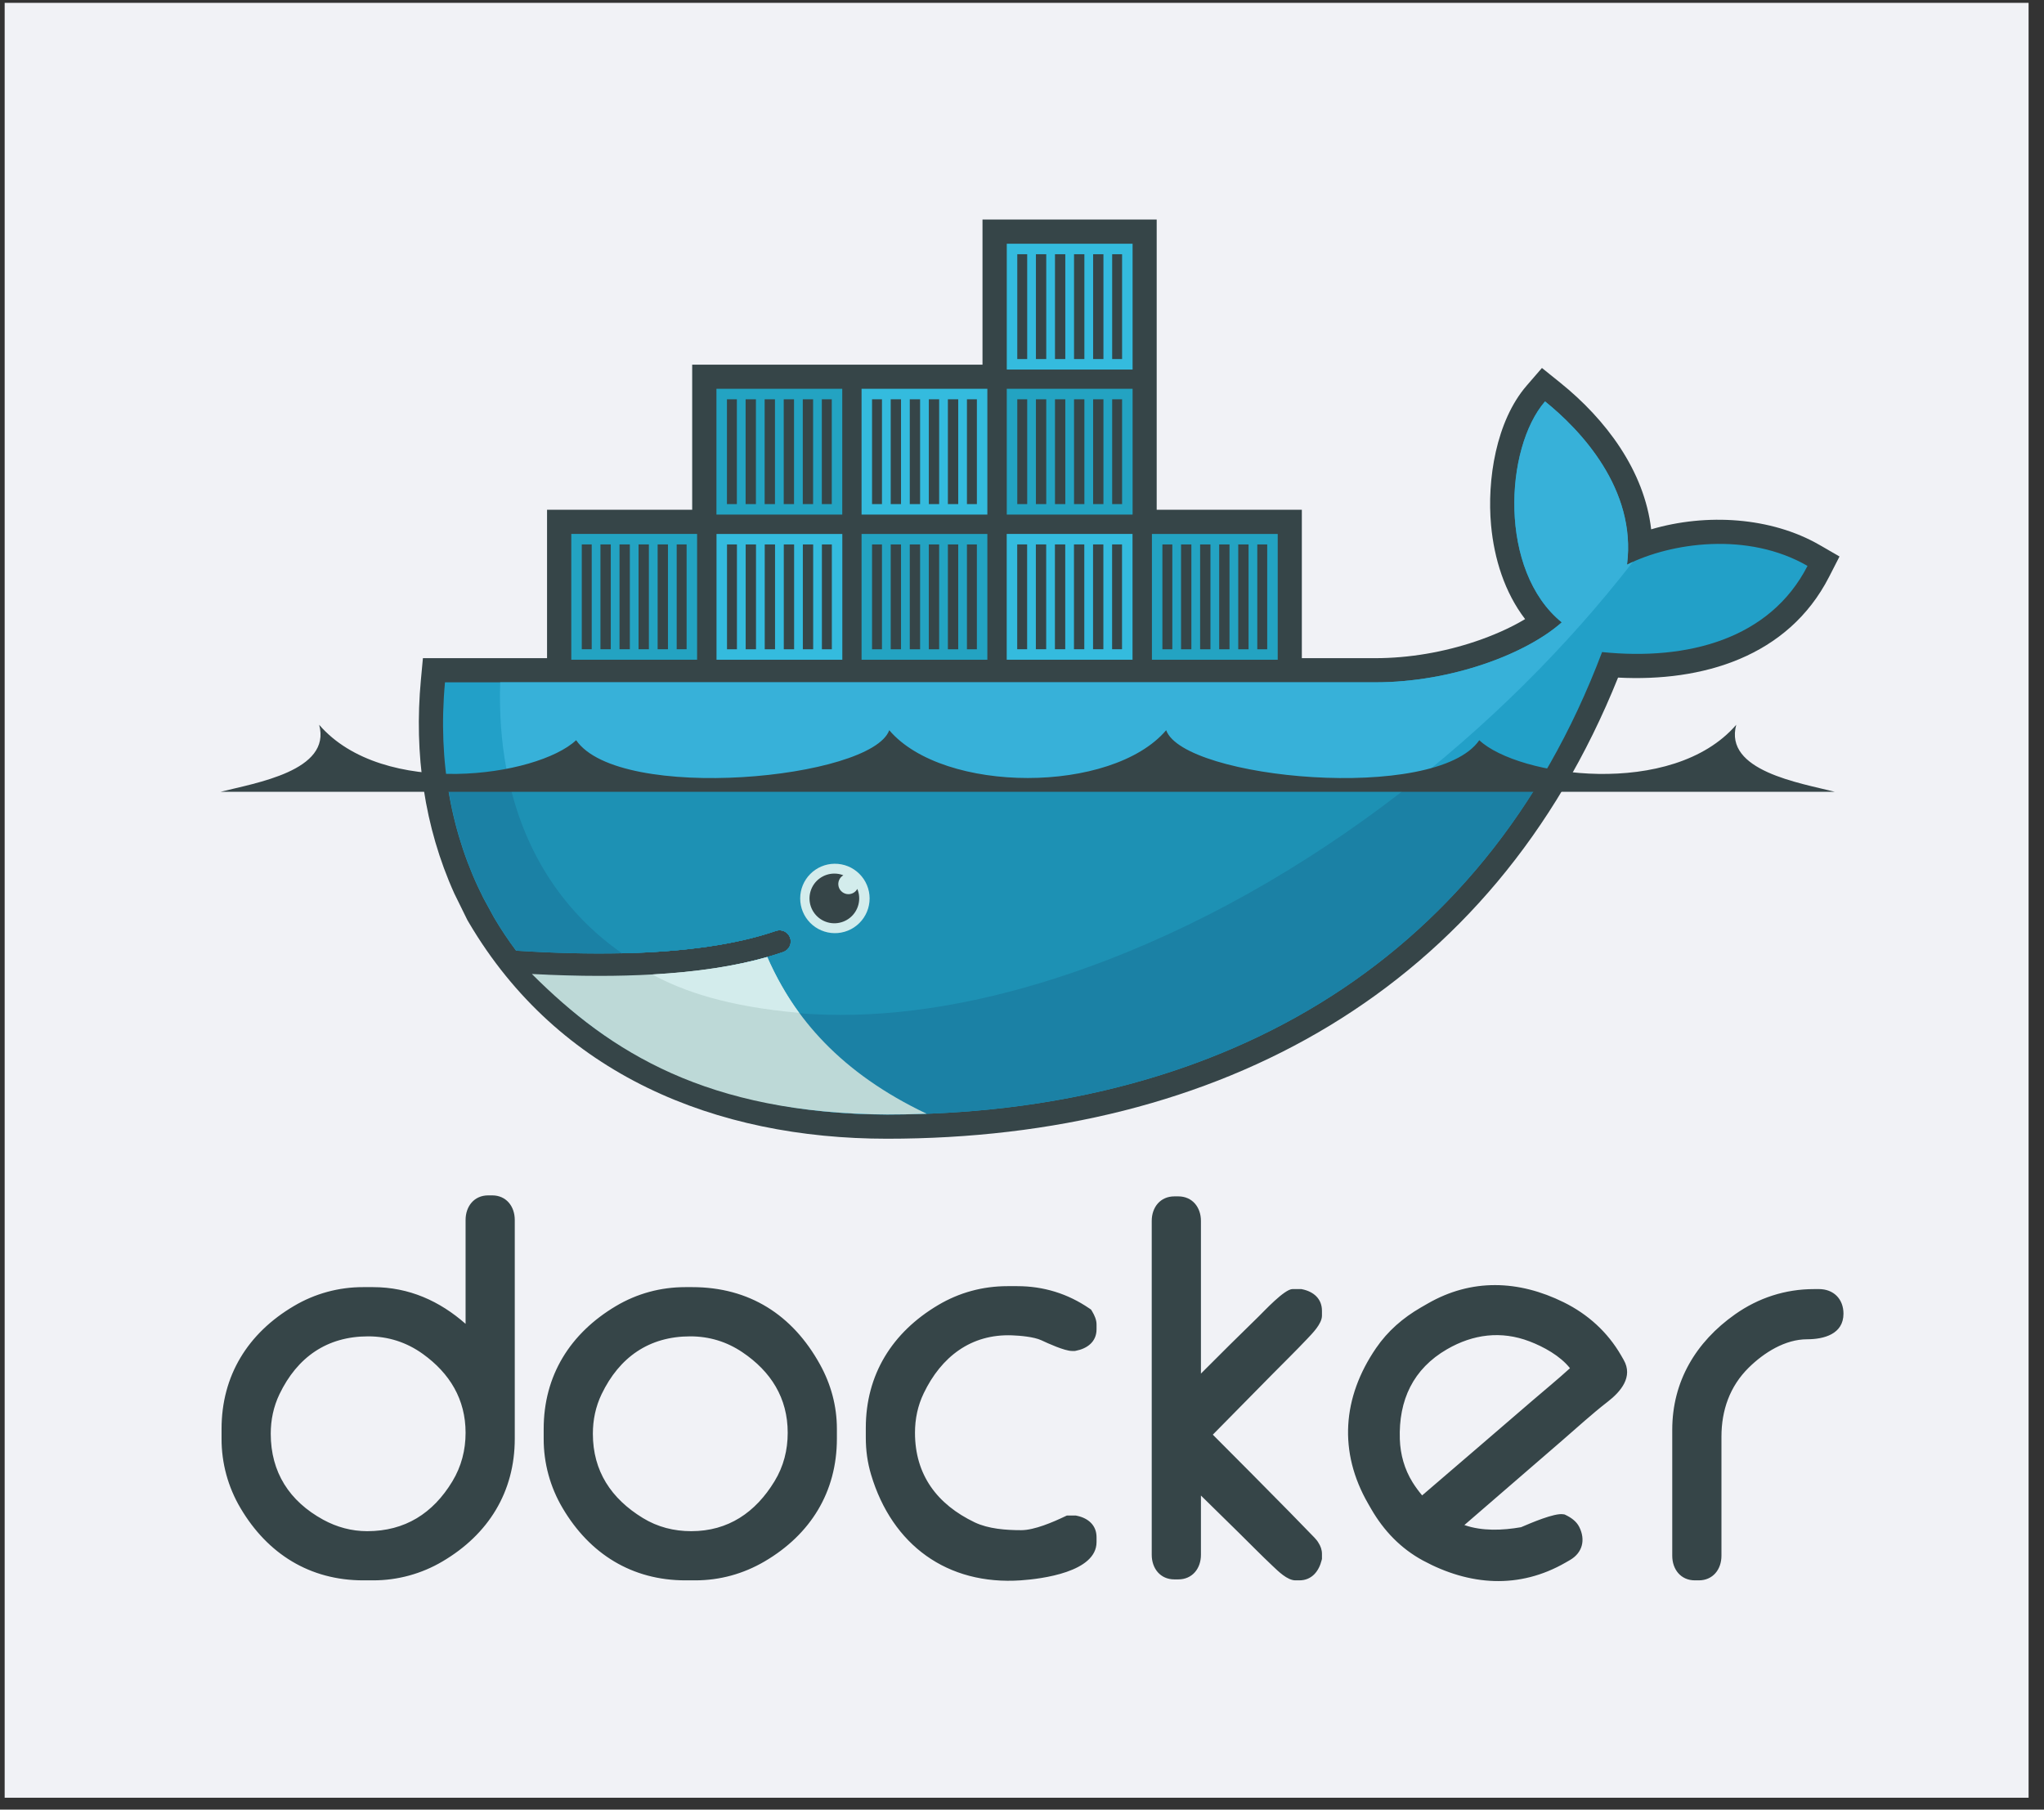 <svg width="96" height="85" viewBox="0 0 96 85" fill="none" xmlns="http://www.w3.org/2000/svg">
<rect x="0" y="0" width="96" height="85" fill="#333333" stroke="none"/>
<rect x="0.219" y="0.134" width="95.057" height="84.307" fill="#F1F2F6"/>
<path fill-rule="evenodd" clip-rule="evenodd" d="M21.867 62.182V57.304C21.867 56.663 22.268 56.148 22.931 56.148H23.115C23.778 56.148 24.177 56.664 24.177 57.304V67.574C24.177 70.079 22.94 72.071 20.784 73.341C19.796 73.926 18.669 74.233 17.521 74.231H17.062C14.558 74.231 12.568 72.993 11.296 70.838C10.71 69.85 10.402 68.722 10.406 67.574V67.117C10.406 64.611 11.644 62.62 13.799 61.348C14.786 60.761 15.914 60.454 17.062 60.458H17.521C19.216 60.458 20.654 61.115 21.867 62.182V62.182ZM12.716 67.345C12.716 69.154 13.593 70.514 15.178 71.382C15.819 71.732 16.515 71.921 17.247 71.921C19.022 71.921 20.339 71.083 21.248 69.578C21.67 68.878 21.867 68.112 21.867 67.298C21.867 65.73 21.125 64.506 19.861 63.597C19.095 63.046 18.232 62.77 17.291 62.77C15.356 62.77 13.963 63.748 13.127 65.484C12.845 66.072 12.716 66.695 12.716 67.345V67.345ZM32.192 60.458H32.512C35.189 60.458 37.224 61.756 38.514 64.093C39.03 65.027 39.306 66.048 39.306 67.117V67.574C39.306 70.079 38.071 72.074 35.912 73.341C34.912 73.927 33.808 74.231 32.65 74.231H32.192C29.687 74.231 27.696 72.993 26.425 70.838C25.839 69.85 25.531 68.722 25.535 67.574V67.117C25.535 64.611 26.778 62.626 28.927 61.348C29.926 60.755 31.031 60.458 32.192 60.458ZM27.845 67.345C27.845 69.101 28.707 70.393 30.19 71.301C30.886 71.728 31.653 71.921 32.467 71.921C34.202 71.921 35.485 71.041 36.377 69.576C36.803 68.878 36.996 68.111 36.996 67.298C36.996 65.665 36.209 64.418 34.865 63.514C34.128 63.018 33.308 62.77 32.42 62.77C30.485 62.77 29.092 63.748 28.256 65.484C27.974 66.072 27.845 66.695 27.845 67.345V67.345ZM48.91 62.954C48.561 62.791 47.908 62.736 47.532 62.722C45.602 62.65 44.205 63.736 43.386 65.439C43.103 66.026 42.974 66.648 42.974 67.298C42.974 69.277 44.013 70.662 45.779 71.507C46.424 71.815 47.257 71.874 47.962 71.874C48.582 71.874 49.459 71.494 50.009 71.232L50.105 71.187H50.532L50.579 71.197C51.104 71.306 51.501 71.639 51.501 72.204V72.433C51.501 73.84 48.93 74.162 47.949 74.23C44.488 74.469 41.899 72.569 40.912 69.267C40.741 68.694 40.664 68.124 40.664 67.527V67.07C40.664 64.564 41.907 62.58 44.056 61.304C45.055 60.71 46.16 60.412 47.32 60.412H47.778C49.01 60.412 50.144 60.762 51.16 61.456L51.244 61.514L51.297 61.601C51.406 61.783 51.501 61.994 51.501 62.21V62.439C51.501 63.028 51.059 63.346 50.527 63.448L50.483 63.456H50.346C50.002 63.456 49.218 63.099 48.91 62.954V62.954ZM56.404 64.519C57.301 63.62 58.201 62.723 59.112 61.839C59.366 61.593 60.327 60.549 60.705 60.549H61.119L61.166 60.559C61.693 60.669 62.088 61.002 62.088 61.569V61.797C62.088 62.184 61.635 62.633 61.386 62.897C60.855 63.459 60.296 64.004 59.753 64.555L56.962 67.388C58.164 68.593 59.364 69.798 60.556 71.012C60.887 71.347 61.215 71.684 61.541 72.024C61.655 72.145 61.825 72.295 61.921 72.462C62.024 72.619 62.088 72.796 62.088 72.985V73.223L62.075 73.278C61.945 73.805 61.61 74.231 61.026 74.231H60.842C60.46 74.231 60.028 73.798 59.767 73.551C59.227 73.043 58.706 72.508 58.177 71.988L56.404 70.247V73.03C56.404 73.671 56.002 74.186 55.34 74.186H55.158C54.494 74.186 54.093 73.671 54.093 73.03V57.349C54.093 56.708 54.494 56.195 55.158 56.195H55.34C56.002 56.195 56.404 56.708 56.404 57.349V64.519V64.519ZM85.197 60.549H85.427C86.119 60.549 86.582 61.016 86.582 61.705C86.582 62.662 85.667 62.907 84.876 62.907C83.839 62.907 82.848 63.535 82.133 64.239C81.241 65.118 80.851 66.244 80.851 67.482V73.075C80.851 73.716 80.451 74.231 79.787 74.231H79.604C78.94 74.231 78.54 73.716 78.54 73.075V67.161C78.54 64.89 79.646 63.036 81.489 61.736C82.589 60.96 83.85 60.55 85.197 60.55V60.549ZM68.777 71.633C69.618 71.927 70.576 71.885 71.439 71.734C71.88 71.547 73.008 71.055 73.423 71.127L73.488 71.138L73.548 71.167C73.801 71.29 74.043 71.464 74.172 71.722C74.475 72.326 74.329 72.933 73.736 73.277L73.538 73.391C71.347 74.656 69.016 74.48 66.831 73.299C65.787 72.734 64.988 71.896 64.398 70.874L64.261 70.636C62.854 68.199 63.044 65.636 64.63 63.32C65.178 62.519 65.894 61.9 66.731 61.416L67.047 61.234C69.111 60.042 71.323 60.124 73.442 61.169C74.582 61.732 75.506 62.57 76.142 63.672L76.256 63.871C76.719 64.671 76.12 65.369 75.502 65.846C74.784 66.4 74.06 67.066 73.373 67.659C71.84 68.982 70.309 70.309 68.777 71.633V71.633ZM66.793 70.24C68.507 68.77 70.222 67.298 71.932 65.822C72.516 65.318 73.157 64.796 73.737 64.266C73.272 63.68 72.495 63.257 71.835 63.005C70.502 62.497 69.188 62.668 67.966 63.373C66.367 64.297 65.685 65.768 65.745 67.598C65.769 68.319 65.963 69.013 66.345 69.627C66.48 69.843 66.63 70.046 66.793 70.24ZM54.326 23.945H61.143V30.915H64.59C66.182 30.915 67.819 30.631 69.326 30.12C70.067 29.869 70.898 29.52 71.629 29.08C70.666 27.823 70.175 26.237 70.031 24.673C69.834 22.546 70.263 19.777 71.703 18.113L72.42 17.284L73.273 17.971C75.423 19.698 77.231 22.111 77.55 24.863C80.139 24.101 83.178 24.282 85.46 25.598L86.396 26.139L85.904 27.1C83.974 30.866 79.939 32.033 75.995 31.827C70.093 46.528 57.243 53.487 41.662 53.487C33.612 53.487 26.228 50.478 22.022 43.337L21.953 43.22L21.34 41.974C19.919 38.83 19.447 35.386 19.767 31.945L19.863 30.915H25.693V23.945H32.51V17.128H46.145V10.311H54.326V23.945Z" fill="#364548"/>
<path fill-rule="evenodd" clip-rule="evenodd" d="M76.413 26.523C76.871 22.97 74.212 20.18 72.563 18.855C70.663 21.051 70.368 26.808 73.349 29.232C71.685 30.71 68.18 32.049 64.591 32.049H20.9C20.551 35.796 21.209 39.246 22.711 42.199L23.208 43.109C23.523 43.642 23.867 44.158 24.238 44.654C26.035 44.77 27.691 44.809 29.206 44.776H29.206C32.184 44.71 34.614 44.358 36.455 43.72C36.585 43.68 36.726 43.692 36.848 43.753C36.969 43.815 37.062 43.921 37.107 44.05C37.151 44.178 37.144 44.32 37.087 44.443C37.029 44.567 36.926 44.663 36.799 44.712C36.554 44.797 36.298 44.877 36.035 44.952H36.034C34.584 45.366 33.029 45.645 31.023 45.768C31.143 45.77 30.899 45.786 30.899 45.786C30.831 45.791 30.745 45.8 30.676 45.804C29.887 45.849 29.035 45.858 28.163 45.858C27.21 45.858 26.272 45.84 25.223 45.786L25.196 45.804C28.837 49.896 34.529 52.35 41.664 52.35C56.764 52.35 69.572 45.656 75.244 30.628C79.267 31.041 83.134 30.015 84.893 26.581C82.091 24.964 78.488 25.48 76.413 26.523" fill="#22A0C8"/>
<path fill-rule="evenodd" clip-rule="evenodd" d="M76.417 26.523C76.874 22.97 74.216 20.18 72.567 18.855C70.667 21.051 70.372 26.808 73.352 29.232C71.689 30.71 68.183 32.049 64.594 32.049H23.491C23.313 37.787 25.442 42.143 29.209 44.776H29.21C32.188 44.71 34.617 44.358 36.458 43.72C36.589 43.68 36.729 43.692 36.851 43.753C36.973 43.815 37.066 43.921 37.11 44.05C37.155 44.178 37.148 44.32 37.09 44.443C37.033 44.567 36.929 44.663 36.802 44.712C36.557 44.797 36.302 44.877 36.038 44.952H36.037C34.587 45.366 32.899 45.68 30.893 45.804C30.893 45.804 30.845 45.758 30.844 45.758C35.983 48.394 43.434 48.384 51.978 45.103C61.557 41.423 70.471 34.412 76.69 26.393C76.597 26.435 76.505 26.478 76.417 26.523" fill="#37B1D9"/>
<path fill-rule="evenodd" clip-rule="evenodd" d="M20.988 36.602C21.26 38.609 21.847 40.488 22.718 42.199L23.215 43.109C23.529 43.642 23.873 44.158 24.244 44.654C26.041 44.77 27.697 44.809 29.213 44.776C32.19 44.71 34.62 44.358 36.461 43.721C36.591 43.68 36.732 43.692 36.854 43.753C36.975 43.815 37.068 43.921 37.113 44.05C37.158 44.179 37.151 44.32 37.093 44.443C37.035 44.567 36.932 44.663 36.805 44.712C36.56 44.797 36.304 44.877 36.041 44.952H36.04C34.59 45.366 32.911 45.663 30.905 45.787C30.836 45.791 30.716 45.792 30.646 45.795C29.858 45.84 29.014 45.867 28.143 45.867C27.19 45.867 26.216 45.849 25.167 45.795C28.808 49.887 34.535 52.35 41.67 52.35C54.597 52.35 65.844 47.443 72.372 36.602H20.988Z" fill="#1B81A5"/>
<path fill-rule="evenodd" clip-rule="evenodd" d="M23.887 36.602C24.66 40.126 26.517 42.892 29.213 44.776C32.19 44.71 34.62 44.358 36.461 43.721C36.591 43.68 36.732 43.692 36.854 43.753C36.975 43.815 37.068 43.921 37.113 44.05C37.158 44.179 37.15 44.32 37.093 44.443C37.035 44.567 36.932 44.663 36.805 44.712C36.56 44.797 36.304 44.877 36.041 44.952H36.04C34.59 45.366 32.875 45.663 30.869 45.787C36.008 48.422 43.438 48.384 51.98 45.103C57.148 43.117 62.122 40.162 66.584 36.602H23.887Z" fill="#1D91B4"/>
<path fill-rule="evenodd" clip-rule="evenodd" d="M26.832 25.079H32.74V30.988H26.832V25.079ZM27.324 25.572H27.791V30.495H27.324V25.572ZM28.201 25.572H28.686V30.495H28.201V25.572H28.201ZM29.096 25.572H29.581V30.495H29.096V25.572ZM29.991 25.572H30.476V30.495H29.991V25.572ZM30.887 25.572H31.372V30.495H30.887V25.572ZM31.782 25.572H32.248V30.495H31.782V25.572ZM33.649 18.262H39.558V24.17H33.649V18.262H33.649ZM34.142 18.755H34.608V23.678H34.142V18.755ZM35.018 18.755H35.503V23.678H35.019V18.755H35.018ZM35.913 18.755H36.398V23.678H35.913V18.755ZM36.809 18.755H37.293V23.678H36.809V18.755ZM37.704 18.755H38.189V23.678H37.704V18.755ZM38.599 18.755H39.066V23.678H38.599V18.755Z" fill="#23A3C2"/>
<path fill-rule="evenodd" clip-rule="evenodd" d="M33.653 25.081H39.561V30.989H33.652V25.081H33.653ZM34.145 25.573H34.611V30.497H34.145V25.573ZM35.022 25.573H35.507V30.497H35.022V25.573H35.022ZM35.917 25.573H36.401V30.497H35.917V25.573ZM36.812 25.573H37.297V30.497H36.812V25.573ZM37.707 25.573H38.192V30.497H37.707V25.573ZM38.602 25.573H39.069V30.497H38.602V25.573Z" fill="#34BBDE"/>
<path fill-rule="evenodd" clip-rule="evenodd" d="M40.465 25.081H46.373V30.989H40.465V25.081ZM40.957 25.573H41.423V30.497H40.957V25.573ZM41.834 25.573H42.318V30.497H41.834V25.573ZM42.729 25.573H43.214V30.497H42.729V25.573ZM43.624 25.573H44.109V30.497H43.624V25.573ZM44.519 25.573H45.005V30.497H44.519V25.573ZM45.414 25.573H45.881V30.497H45.414V25.573V25.573Z" fill="#23A3C2"/>
<path fill-rule="evenodd" clip-rule="evenodd" d="M40.465 18.262H46.373V24.17H40.465V18.262ZM40.957 18.755H41.423V23.678H40.957V18.755ZM41.834 18.755H42.318V23.678H41.834V18.755ZM42.729 18.755H43.214V23.678H42.729V18.755ZM43.624 18.755H44.109V23.678H43.624V18.755ZM44.519 18.755H45.005V23.678H44.519V18.755ZM45.414 18.755H45.881V23.678H45.414V18.755V18.755ZM47.282 25.079H53.191V30.988H47.282V25.079ZM47.775 25.572H48.241V30.495H47.775V25.572ZM48.651 25.572H49.136V30.495H48.651V25.572ZM49.546 25.572H50.031V30.495H49.546V25.572ZM50.441 25.572H50.926V30.495H50.441V25.572ZM51.337 25.572H51.822V30.495H51.337V25.572ZM52.232 25.572H52.698V30.495H52.232V25.572Z" fill="#34BBDE"/>
<path fill-rule="evenodd" clip-rule="evenodd" d="M47.285 18.262H53.194V24.17H47.285V18.262ZM47.778 18.755H48.244V23.678H47.778V18.755ZM48.654 18.755H49.139V23.678H48.654V18.755ZM49.549 18.755H50.034V23.678H49.549V18.755ZM50.444 18.755H50.93V23.678H50.444V18.755ZM51.34 18.755H51.825V23.678H51.34V18.755ZM52.235 18.755H52.701V23.678H52.235V18.755Z" fill="#23A3C2"/>
<path fill-rule="evenodd" clip-rule="evenodd" d="M47.285 11.448H53.194V17.358H47.285V11.448ZM47.778 11.941H48.244V16.865H47.778V11.94V11.941ZM48.654 11.941H49.139V16.865H48.654V11.94V11.941ZM49.549 11.941H50.034V16.865H49.549V11.94V11.941ZM50.444 11.941H50.93V16.865H50.444V11.94V11.941ZM51.34 11.941H51.825V16.865H51.34V11.94V11.941ZM52.235 11.941H52.701V16.865H52.235V11.94V11.941Z" fill="#34BBDE"/>
<path fill-rule="evenodd" clip-rule="evenodd" d="M54.102 25.081H60.01V30.989H54.102V25.081ZM54.593 25.573H55.06V30.497H54.594V25.573H54.593ZM55.47 25.573H55.955V30.497H55.47V25.573H55.47ZM56.366 25.573H56.851V30.497H56.366V25.573ZM57.261 25.573H57.746V30.497H57.261V25.573ZM58.156 25.573H58.641V30.497H58.156V25.573ZM59.051 25.573H59.517V30.497H59.051V25.573Z" fill="#23A3C2"/>
<path fill-rule="evenodd" clip-rule="evenodd" d="M39.191 40.571C39.406 40.568 39.621 40.608 39.821 40.688C40.021 40.769 40.204 40.889 40.357 41.041C40.511 41.192 40.633 41.373 40.716 41.572C40.8 41.771 40.843 41.985 40.843 42.201C40.842 42.417 40.8 42.631 40.716 42.83C40.633 43.029 40.511 43.21 40.357 43.361C40.203 43.513 40.021 43.633 39.821 43.713C39.62 43.794 39.406 43.834 39.19 43.831C38.761 43.825 38.352 43.651 38.051 43.346C37.751 43.04 37.582 42.629 37.582 42.2C37.582 41.772 37.751 41.361 38.052 41.056C38.353 40.751 38.762 40.576 39.191 40.571Z" fill="#D3ECEC"/>
<path fill-rule="evenodd" clip-rule="evenodd" d="M39.187 41.033C39.336 41.033 39.478 41.061 39.609 41.112C39.519 41.164 39.448 41.245 39.408 41.342C39.368 41.439 39.361 41.546 39.388 41.647C39.415 41.748 39.475 41.838 39.558 41.901C39.641 41.965 39.742 42 39.847 42C40.027 42 40.184 41.9 40.265 41.753C40.361 41.984 40.38 42.24 40.319 42.483C40.259 42.726 40.121 42.943 39.928 43.102C39.734 43.261 39.495 43.353 39.245 43.366C38.995 43.378 38.747 43.31 38.539 43.171C38.331 43.032 38.173 42.83 38.088 42.594C38.004 42.358 37.997 42.101 38.07 41.862C38.142 41.622 38.29 41.412 38.491 41.263C38.692 41.114 38.936 41.033 39.187 41.033V41.033ZM10.355 37.193H86.18C84.529 36.774 80.957 36.208 81.546 34.044C78.543 37.518 71.304 36.481 69.477 34.769C67.442 37.72 55.597 36.598 54.771 34.299C52.22 37.292 44.316 37.292 41.765 34.299C40.938 36.598 29.094 37.72 27.059 34.768C25.232 36.481 17.993 37.518 14.99 34.044C15.579 36.208 12.007 36.774 10.355 37.193" fill="#364548"/>
<path fill-rule="evenodd" clip-rule="evenodd" d="M43.524 52.314C39.488 50.399 37.272 47.794 36.039 44.952C34.54 45.38 32.737 45.653 30.643 45.771C29.854 45.815 29.024 45.838 28.154 45.838C27.149 45.838 26.091 45.808 24.98 45.749C28.682 49.449 33.236 52.297 41.669 52.349C42.292 52.349 42.909 52.337 43.524 52.314" fill="#BDD9D7"/>
<path fill-rule="evenodd" clip-rule="evenodd" d="M37.532 47.575C36.974 46.817 36.432 45.864 36.034 44.952C34.534 45.38 32.731 45.654 30.637 45.772C32.075 46.553 34.133 47.276 37.533 47.575" fill="#D3ECEC"/>
</svg>
